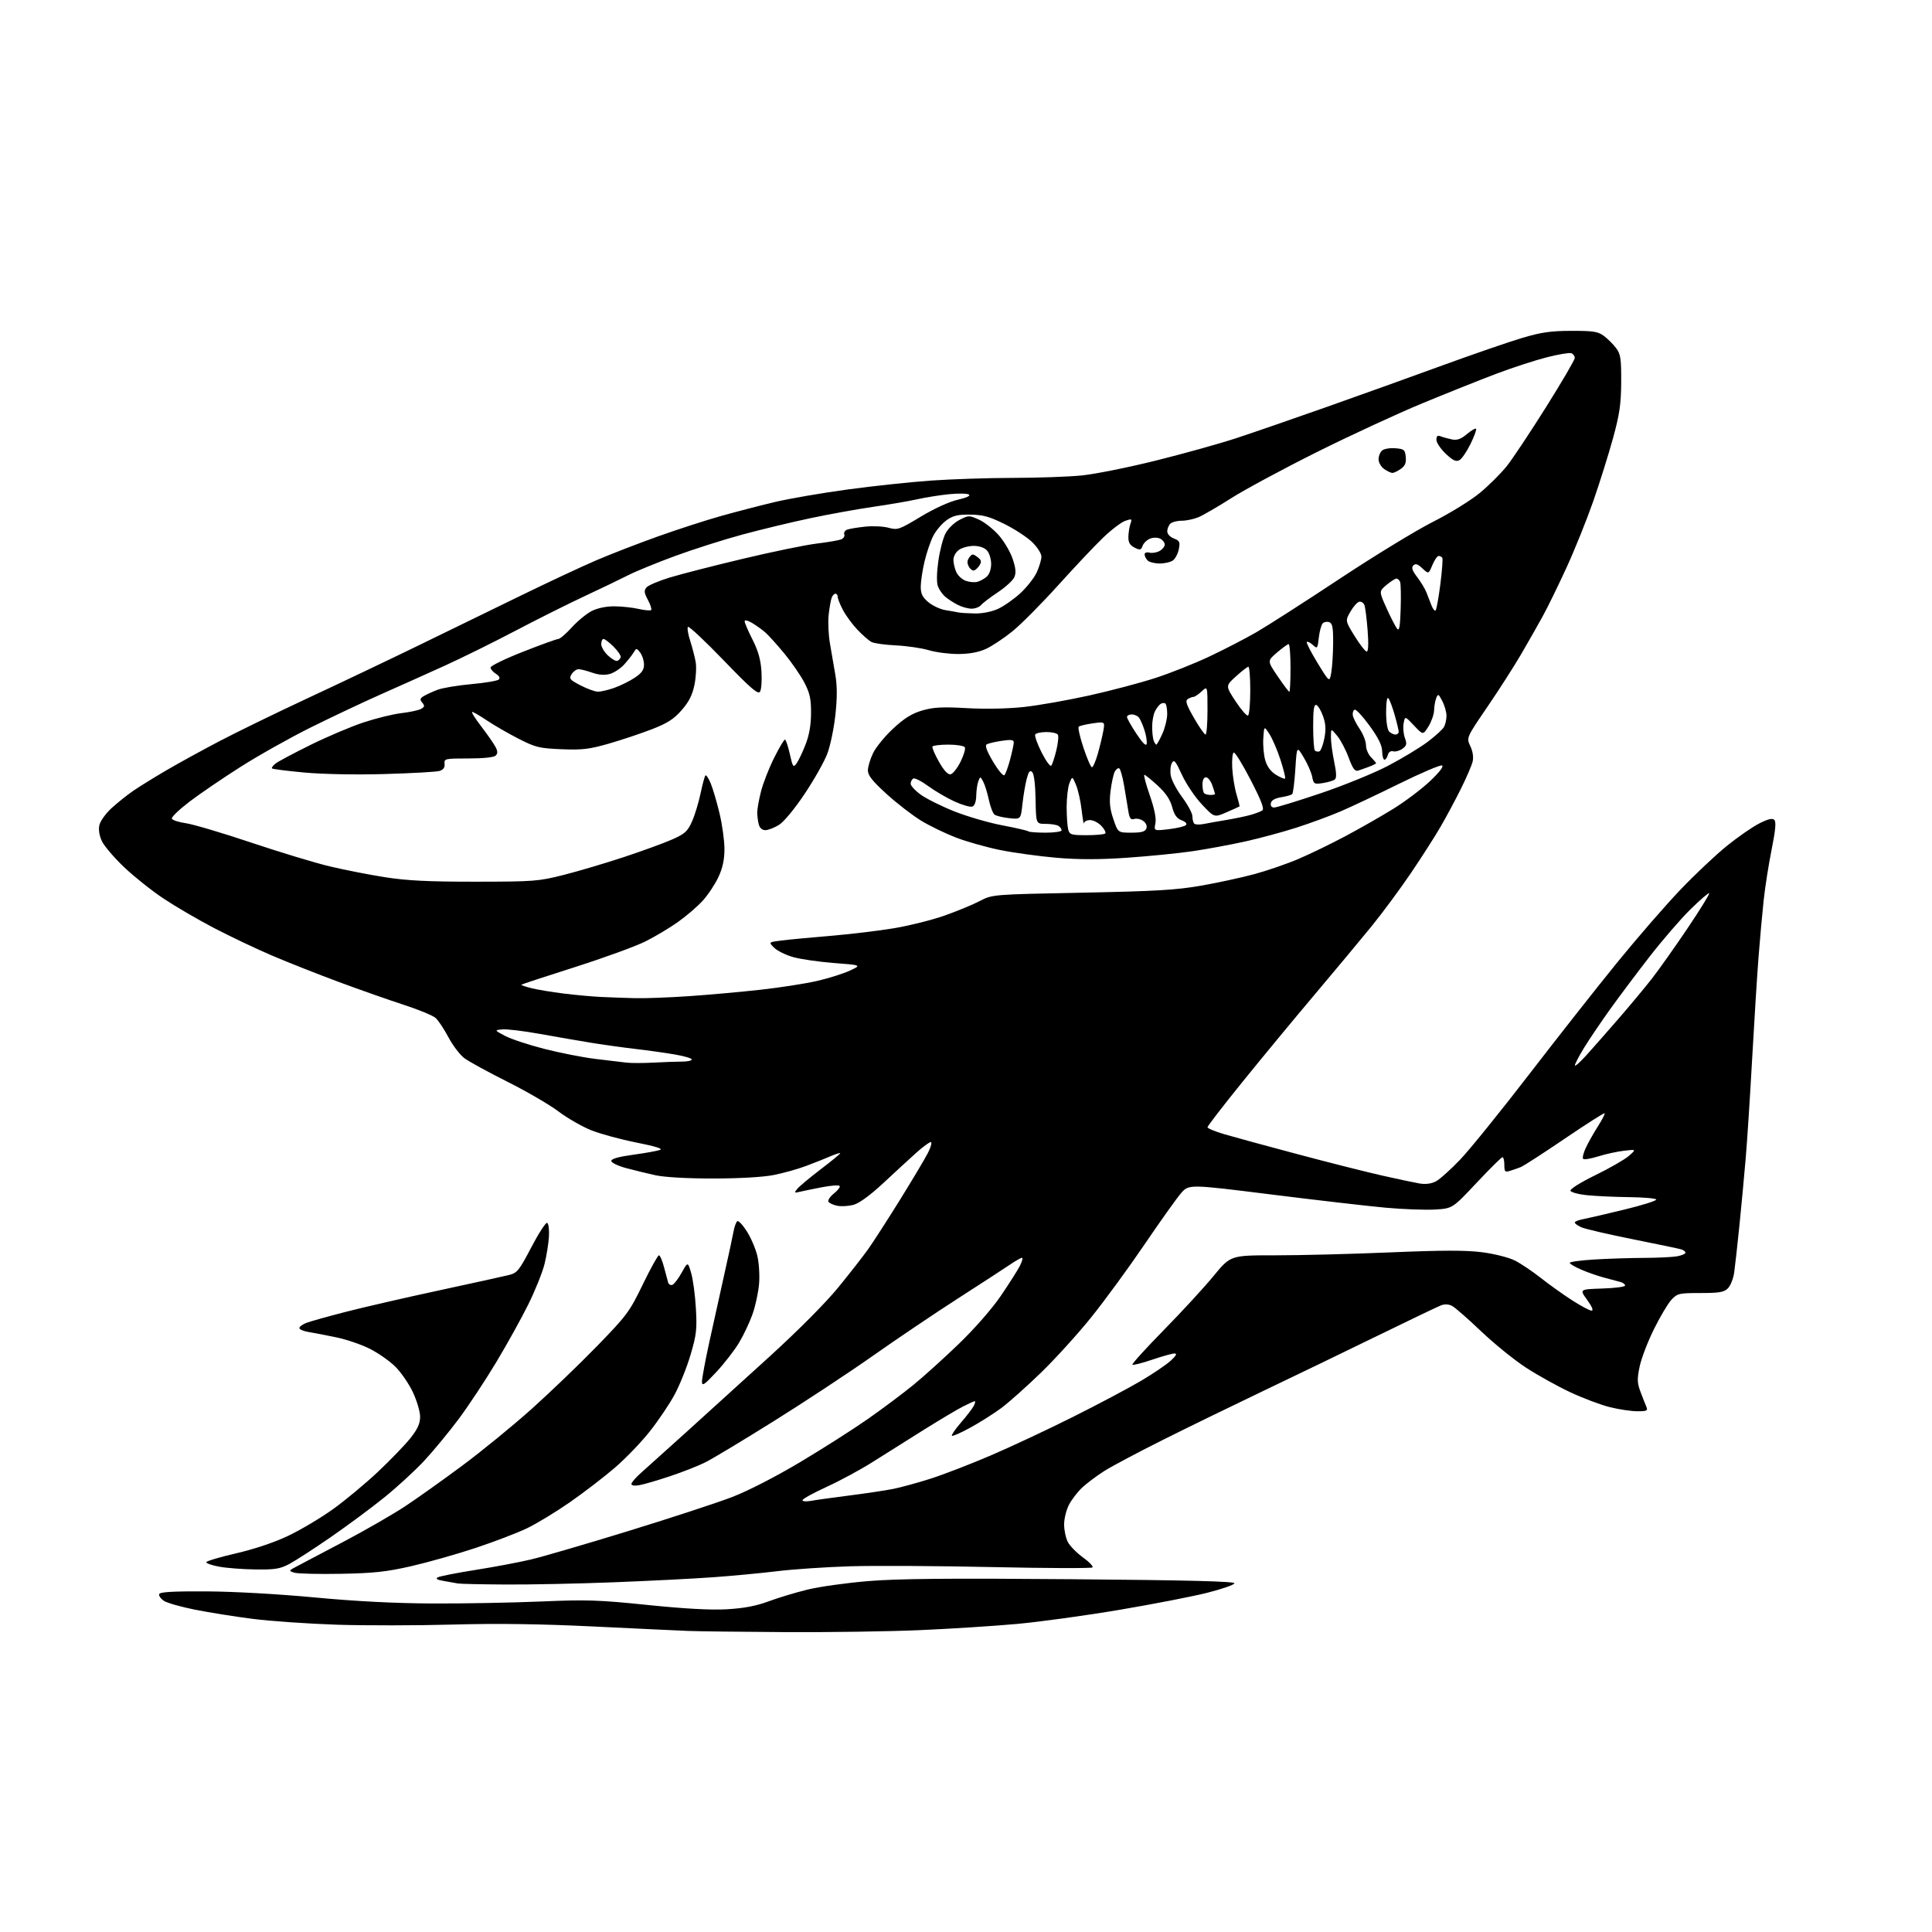 <?xml version="1.0" encoding="UTF-8" standalone="no"?>
<svg 
  version="1.1" 
  xmlns="http://www.w3.org/2000/svg" 
  xmlns:xlink="http://www.w3.org/1999/xlink" 
  xmlns:svg="http://www.w3.org/2000/svg"
  xmlns:rdf="http://www.w3.org/1999/02/22-rdf-syntax-ns#"
  xmlns:cc="http://creativecommons.org/ns#"
  xmlns:dc="http://purl.org/dc/elements/1.1/"
  viewBox="0 0 768 768"
  width="768"
  height="768"
>
<style>svg {background-color: white; }</style>"
<path stroke="none" fill="black" fill-rule="evenodd" d="M312.00,648.79C294.68,648.69 277.35,648.48 273.50,648.32C269.65,648.17 252.78,647.37 236.00,646.56C214.79,645.53 197.73,645.30 180.00,645.79C165.97,646.18 145.28,646.21 134.00,645.85C122.72,645.48 107.65,644.44 100.50,643.53C93.35,642.62 83.00,640.97 77.50,639.87C72.00,638.78 66.46,637.20 65.19,636.38C63.92,635.55 63.06,634.34 63.28,633.69C63.57,632.82 68.71,632.53 82.09,632.60C92.80,632.65 110.75,633.66 125.00,635.00C141.43,636.55 156.91,637.34 172.00,637.41C184.38,637.46 203.72,637.10 215.00,636.62C233.18,635.84 237.98,636.00 257.44,638.00C272.16,639.51 282.52,640.07 288.94,639.71C295.71,639.32 300.54,638.41 305.50,636.57C309.35,635.14 316.32,633.03 321.00,631.89C325.68,630.74 336.54,629.22 345.15,628.51C356.83,627.54 377.27,627.35 425.93,627.76C472.56,628.15 490.97,628.62 490.72,629.40C490.52,630.01 485.64,631.70 479.87,633.16C474.09,634.62 458.46,637.66 445.14,639.91C431.82,642.17 413.43,644.70 404.27,645.54C395.11,646.37 377.69,647.49 365.56,648.01C353.43,648.54 329.32,648.89 312.00,648.79zM201.00,629.87C191.38,629.81 182.82,629.63 182.00,629.45C181.18,629.28 178.71,628.84 176.53,628.48C173.75,628.02 173.00,627.58 174.03,627.02C174.84,626.57 181.57,625.25 189.00,624.07C196.43,622.90 206.32,621.04 211.00,619.93C215.68,618.83 233.22,613.70 250.00,608.54C266.77,603.38 285.30,597.31 291.17,595.04C297.48,592.60 308.52,586.92 318.17,581.16C327.15,575.80 339.23,568.10 345.00,564.06C350.77,560.02 358.87,553.96 362.99,550.60C367.11,547.25 375.30,539.85 381.18,534.18C387.43,528.15 394.35,520.24 397.80,515.18C401.06,510.40 404.47,505.04 405.39,503.25C406.30,501.46 406.69,500.00 406.26,500.00C405.82,500.00 403.67,501.22 401.48,502.71C399.29,504.20 390.03,510.22 380.90,516.09C371.77,521.96 356.53,532.23 347.02,538.93C337.52,545.62 319.79,557.31 307.62,564.91C295.46,572.51 283.25,579.86 280.50,581.24C277.75,582.63 271.45,585.11 266.50,586.77C261.55,588.42 256.04,590.04 254.25,590.36C252.28,590.72 251.00,590.54 251.00,589.90C251.00,589.33 252.69,587.36 254.75,585.54C256.81,583.71 264.91,576.44 272.74,569.36C280.57,562.29 295.54,548.70 305.99,539.18C317.39,528.79 328.33,517.78 333.30,511.68C337.87,506.08 343.20,499.25 345.15,496.50C347.10,493.75 352.76,484.98 357.72,477.00C362.68,469.02 367.70,460.59 368.89,458.25C370.07,455.91 370.57,454.00 370.00,454.00C369.42,454.00 366.83,455.91 364.23,458.24C361.63,460.58 355.78,465.96 351.23,470.20C346.01,475.07 341.62,478.29 339.36,478.91C337.38,479.46 334.46,479.64 332.86,479.32C331.27,479.00 329.67,478.28 329.32,477.71C328.97,477.14 329.97,475.64 331.55,474.38C333.13,473.12 334.12,471.78 333.74,471.41C333.37,471.03 330.23,471.27 326.78,471.94C323.33,472.60 319.38,473.41 318.00,473.74C315.69,474.29 315.61,474.19 316.98,472.53C317.80,471.55 321.96,468.08 326.23,464.82C330.50,461.57 334.00,458.70 334.00,458.44C334.00,458.18 332.31,458.70 330.25,459.58C328.19,460.47 323.80,462.22 320.50,463.46C317.20,464.71 311.35,466.35 307.50,467.10C303.27,467.93 293.77,468.47 283.50,468.47C273.16,468.48 264.15,467.97 260.50,467.17C257.20,466.45 251.91,465.15 248.75,464.30C245.59,463.44 243.00,462.17 243.00,461.47C243.00,460.64 245.99,459.80 251.75,459.02C256.56,458.36 261.35,457.50 262.38,457.11C263.63,456.64 260.44,455.65 253.00,454.18C246.79,452.95 238.75,450.77 235.11,449.33C231.47,447.89 225.57,444.51 222.00,441.82C218.43,439.12 209.24,433.78 201.59,429.95C193.93,426.12 186.26,421.91 184.53,420.59C182.79,419.27 179.96,415.53 178.24,412.29C176.51,409.05 174.23,405.61 173.17,404.66C172.11,403.70 166.45,401.36 160.59,399.46C154.73,397.56 143.12,393.48 134.79,390.39C126.46,387.30 114.44,382.55 108.08,379.83C101.71,377.11 91.33,372.17 85.00,368.86C78.67,365.55 69.69,360.31 65.04,357.21C60.38,354.12 53.34,348.52 49.38,344.76C45.43,341.00 41.45,336.35 40.53,334.42C39.48,332.21 39.10,329.84 39.50,328.02C39.84,326.43 42.01,323.40 44.31,321.28C46.62,319.16 50.52,316.04 53.00,314.34C55.48,312.64 61.33,309.02 66.00,306.29C70.67,303.55 80.12,298.36 87.00,294.75C93.88,291.14 109.62,283.46 122.00,277.69C134.38,271.92 153.72,262.72 165.00,257.24C176.28,251.76 194.81,242.72 206.19,237.17C217.57,231.61 231.52,225.08 237.19,222.66C242.86,220.24 253.80,216.00 261.50,213.25C269.20,210.50 280.45,206.85 286.50,205.15C292.55,203.45 302.23,200.93 308.00,199.57C313.77,198.20 326.82,195.95 337.00,194.57C347.18,193.19 362.11,191.59 370.19,191.03C378.27,190.46 392.89,189.99 402.69,189.97C412.48,189.96 424.77,189.52 430.00,189.00C435.23,188.48 448.50,185.82 459.50,183.08C470.50,180.35 484.90,176.33 491.50,174.16C498.10,171.99 514.30,166.39 527.50,161.73C540.70,157.06 561.45,149.62 573.60,145.18C585.76,140.75 599.93,135.86 605.10,134.33C612.67,132.08 616.48,131.53 624.67,131.52C633.40,131.50 635.24,131.79 637.61,133.56C639.13,134.70 641.30,136.87 642.44,138.39C644.23,140.79 644.49,142.56 644.45,151.83C644.40,160.60 643.83,164.57 641.23,174.09C639.48,180.47 635.96,191.71 633.40,199.08C630.83,206.45 626.06,218.33 622.78,225.49C619.50,232.64 615.21,241.43 613.24,245.00C611.27,248.57 607.44,255.32 604.71,260.00C601.99,264.68 595.97,274.07 591.33,280.88C582.89,293.25 582.89,293.25 584.47,296.59C585.46,298.66 585.81,300.98 585.40,302.71C585.04,304.25 582.95,309.10 580.76,313.50C578.58,317.90 574.96,324.65 572.73,328.50C570.51,332.35 565.18,340.68 560.90,347.00C556.62,353.32 549.60,362.82 545.31,368.10C541.01,373.38 530.75,385.70 522.50,395.47C514.25,405.24 501.31,420.90 493.75,430.26C486.19,439.61 480.00,447.64 480.00,448.09C480.00,448.55 483.04,449.80 486.75,450.89C490.46,451.98 503.64,455.57 516.04,458.87C528.43,462.17 543.51,465.98 549.54,467.33C555.57,468.69 562.17,470.09 564.22,470.44C566.66,470.86 568.92,470.58 570.77,469.62C572.32,468.82 576.73,464.86 580.56,460.83C584.38,456.80 596.69,441.57 607.91,427.00C619.13,412.43 634.87,392.43 642.90,382.56C650.93,372.70 662.23,359.69 668.00,353.66C673.77,347.62 682.08,339.79 686.46,336.25C690.84,332.71 696.63,328.70 699.33,327.33C702.85,325.55 704.55,325.15 705.32,325.92C706.10,326.70 705.79,330.06 704.24,337.75C703.05,343.66 701.63,352.77 701.07,358.00C700.51,363.23 699.60,373.35 699.04,380.50C698.49,387.65 697.34,405.88 696.50,421.00C695.66,436.12 694.51,453.90 693.94,460.50C693.38,467.10 692.26,479.02 691.46,487.00C690.65,494.98 689.71,503.47 689.36,505.88C689.02,508.29 687.89,511.11 686.87,512.13C685.32,513.68 683.45,514.00 675.95,514.00C667.40,514.00 666.77,514.15 664.39,516.71C663.01,518.21 659.87,523.49 657.42,528.46C654.96,533.43 652.42,540.12 651.76,543.31C650.75,548.23 650.80,549.77 652.14,553.31C653.01,555.62 654.06,558.29 654.47,559.25C655.11,560.76 654.63,561.00 650.92,561.00C648.56,561.00 643.67,560.28 640.06,559.40C636.45,558.51 629.34,555.84 624.25,553.46C619.17,551.08 611.21,546.66 606.58,543.64C601.94,540.62 593.94,534.13 588.78,529.22C583.63,524.31 578.45,519.78 577.27,519.15C575.89,518.40 574.31,518.32 572.82,518.90C571.54,519.39 559.92,524.96 547.00,531.27C534.08,537.58 513.83,547.36 502.00,553.00C490.18,558.65 472.40,567.31 462.50,572.26C452.60,577.21 442.02,582.82 439.00,584.73C435.98,586.65 432.00,589.63 430.16,591.35C428.33,593.08 425.96,596.17 424.91,598.21C423.86,600.25 423.00,603.76 423.00,606.01C423.00,608.26 423.67,611.40 424.49,612.98C425.31,614.56 428.02,617.32 430.51,619.11C433.00,620.90 434.69,622.69 434.27,623.08C433.85,623.47 415.95,623.41 394.50,622.94C373.05,622.47 347.62,622.33 338.00,622.62C328.38,622.92 315.32,623.79 309.00,624.57C302.68,625.34 291.20,626.43 283.50,626.98C275.80,627.54 258.02,628.44 244.00,628.98C229.97,629.53 210.62,629.93 201.00,629.87zM135.50,625.61C126.70,625.78 118.39,625.58 117.03,625.17C114.62,624.44 114.66,624.38 118.53,622.36C120.71,621.23 129.25,616.73 137.50,612.36C145.75,607.99 156.32,601.89 161.00,598.80C165.68,595.72 175.86,588.47 183.64,582.70C191.42,576.93 203.79,566.82 211.14,560.25C218.49,553.67 230.22,542.41 237.21,535.22C249.23,522.86 250.23,521.50 255.53,510.57C258.61,504.21 261.50,499.00 261.94,499.00C262.38,499.00 263.29,501.14 263.97,503.75C264.64,506.36 265.38,509.10 265.60,509.83C265.82,510.57 266.56,510.98 267.25,510.76C267.94,510.54 269.61,508.36 270.96,505.93C273.42,501.52 273.42,501.52 274.74,506.01C275.47,508.48 276.32,514.77 276.62,520.00C277.11,528.35 276.86,530.59 274.52,538.50C273.06,543.45 270.21,550.58 268.18,554.34C266.16,558.10 261.72,564.69 258.31,569.00C254.91,573.31 248.61,579.85 244.31,583.53C240.02,587.21 232.00,593.36 226.50,597.19C221.00,601.01 213.35,605.66 209.50,607.51C205.65,609.36 196.43,612.88 189.00,615.35C181.57,617.81 170.10,621.06 163.50,622.57C153.66,624.82 148.62,625.37 135.50,625.61zM101.60,623.88C96.60,623.82 90.14,623.33 87.25,622.80C84.36,622.28 82.00,621.48 82.00,621.02C82.00,620.57 87.29,618.98 93.75,617.50C101.01,615.83 108.94,613.18 114.50,610.54C119.45,608.20 127.47,603.43 132.32,599.95C137.17,596.48 145.23,589.78 150.24,585.07C155.24,580.35 161.06,574.32 163.17,571.66C166.03,568.04 167.00,565.89 167.00,563.16C167.00,561.15 165.68,556.72 164.08,553.32C162.47,549.93 159.28,545.33 156.99,543.11C154.71,540.89 150.15,537.73 146.88,536.10C143.60,534.46 137.67,532.44 133.71,531.62C129.74,530.79 124.81,529.84 122.75,529.51C120.69,529.18 119.00,528.47 119.00,527.93C119.00,527.39 120.24,526.47 121.75,525.88C123.26,525.29 130.35,523.31 137.50,521.47C144.65,519.63 161.30,515.80 174.50,512.96C187.70,510.11 200.16,507.37 202.20,506.87C205.61,506.02 206.30,505.17 211.20,495.83C214.11,490.26 216.95,485.88 217.50,486.10C218.05,486.32 218.37,488.75 218.22,491.50C218.06,494.25 217.27,499.20 216.45,502.50C215.63,505.80 212.74,513.00 210.02,518.50C207.30,524.00 201.55,534.37 197.24,541.54C192.93,548.71 186.24,558.84 182.36,564.04C178.48,569.24 172.31,576.72 168.64,580.67C164.97,584.61 157.81,591.19 152.73,595.28C147.66,599.38 138.10,606.46 131.50,611.02C124.90,615.57 117.52,620.36 115.10,621.65C111.34,623.66 109.38,623.98 101.60,623.88zM322.25,596.63C324.04,596.30 330.90,595.34 337.50,594.50C344.10,593.66 351.98,592.48 355.00,591.88C358.02,591.28 364.70,589.46 369.84,587.82C374.97,586.19 385.77,582.02 393.84,578.56C401.90,575.11 416.65,568.19 426.61,563.20C436.57,558.21 448.64,551.81 453.44,548.98C458.24,546.15 463.59,542.53 465.33,540.94C467.50,538.97 468.00,538.05 466.93,538.03C466.06,538.01 462.05,539.12 458.01,540.50C453.97,541.87 450.43,542.76 450.15,542.48C449.86,542.20 455.48,536.01 462.62,528.73C469.76,521.45 478.66,511.79 482.39,507.25C489.17,499.00 489.17,499.00 506.84,499.01C516.55,499.02 537.10,498.50 552.50,497.85C573.40,496.97 582.71,496.95 589.21,497.79C594.11,498.43 599.79,499.87 602.21,501.09C604.57,502.29 609.20,505.40 612.50,508.01C615.80,510.61 621.38,514.60 624.91,516.87C628.43,519.14 631.92,521.00 632.66,521.00C633.52,521.00 632.90,519.47 630.93,516.75C627.85,512.50 627.85,512.50 636.92,512.21C641.92,512.05 646.00,511.52 646.00,511.03C646.00,510.54 645.21,509.91 644.25,509.63C643.29,509.35 640.48,508.60 638.00,507.97C635.52,507.33 631.36,505.90 628.75,504.78C626.14,503.67 624.00,502.42 624.00,502.01C624.00,501.59 628.39,500.99 633.75,500.67C639.11,500.34 648.00,500.06 653.50,500.03C659.00,500.01 664.96,499.72 666.75,499.39C668.54,499.05 670.00,498.41 670.00,497.96C670.00,497.50 669.21,496.90 668.25,496.62C667.29,496.34 658.55,494.52 648.83,492.57C639.11,490.62 629.99,488.50 628.58,487.85C627.16,487.21 626.00,486.36 626.00,485.96C626.00,485.57 627.46,484.98 629.25,484.65C631.04,484.31 638.44,482.60 645.69,480.83C652.95,479.07 658.66,477.26 658.38,476.81C658.11,476.37 653.30,475.95 647.69,475.88C642.09,475.82 634.61,475.48 631.08,475.13C627.55,474.78 624.48,473.97 624.27,473.33C624.06,472.67 628.38,469.97 634.19,467.14C639.86,464.38 645.85,460.93 647.50,459.49C650.50,456.86 650.50,456.86 645.57,457.44C642.86,457.75 638.25,458.76 635.33,459.68C632.41,460.60 629.71,461.05 629.33,460.67C628.95,460.29 629.43,458.29 630.40,456.24C631.37,454.18 633.53,450.35 635.21,447.71C636.89,445.08 638.08,442.75 637.86,442.53C637.65,442.32 630.50,446.87 621.99,452.65C613.47,458.44 605.60,463.52 604.50,463.95C603.40,464.38 601.49,465.05 600.25,465.43C598.25,466.06 598.00,465.79 598.00,463.07C598.00,461.38 597.67,460.00 597.26,460.00C596.86,460.00 592.22,464.59 586.95,470.21C577.37,480.41 577.37,480.41 570.35,480.81C566.49,481.03 557.75,480.70 550.92,480.09C544.09,479.47 523.67,477.12 505.54,474.85C472.57,470.73 472.57,470.73 469.45,474.35C467.73,476.34 461.21,485.49 454.97,494.68C448.72,503.88 439.26,516.82 433.94,523.45C428.62,530.08 419.60,540.04 413.88,545.58C408.17,551.13 401.02,557.50 398.00,559.74C394.98,561.98 389.44,565.48 385.70,567.52C381.96,569.57 378.68,571.01 378.40,570.74C378.13,570.46 379.72,568.13 381.94,565.56C384.17,563.00 386.46,560.02 387.03,558.95C387.60,557.88 387.81,557.00 387.50,557.00C387.18,557.00 385.08,557.94 382.83,559.09C380.58,560.23 373.52,564.44 367.12,568.44C360.73,572.44 351.64,578.15 346.93,581.14C342.22,584.13 334.01,588.58 328.68,591.02C323.36,593.46 319.00,595.86 319.00,596.34C319.00,596.83 320.46,596.95 322.25,596.63zM284.79,545.36C280.04,550.47 279.08,551.13 279.04,549.29C279.02,548.07 280.35,540.87 282.01,533.29C283.66,525.71 286.33,513.65 287.94,506.50C289.55,499.35 291.17,491.81 291.55,489.74C291.92,487.67 292.62,485.73 293.10,485.44C293.58,485.14 295.29,486.97 296.90,489.51C298.51,492.05 300.38,496.40 301.04,499.18C301.71,501.96 302.03,506.99 301.74,510.37C301.46,513.74 300.29,519.17 299.13,522.43C297.97,525.69 295.56,530.81 293.76,533.79C291.97,536.78 287.93,541.98 284.79,545.36zM630.59,419.50C633.07,416.75 638.82,410.23 643.35,405.00C647.89,399.77 653.88,392.57 656.67,389.00C659.45,385.43 665.82,376.44 670.81,369.03C675.81,361.62 679.68,355.34 679.42,355.08C679.16,354.82 675.78,357.74 671.91,361.55C668.04,365.37 660.74,373.83 655.69,380.34C650.63,386.85 643.55,396.30 639.94,401.34C636.34,406.38 631.72,413.21 629.69,416.52C627.66,419.83 626.02,422.98 626.04,423.52C626.06,424.06 628.11,422.25 630.59,419.50zM259.90,422.40C263.97,422.18 269.03,422.00 271.15,422.00C273.27,422.00 275.00,421.62 275.00,421.16C275.00,420.70 271.96,419.80 268.25,419.17C264.54,418.53 257.45,417.54 252.50,416.96C247.55,416.38 239.68,415.28 235.00,414.52C230.32,413.76 221.19,412.18 214.70,411.01C208.21,409.84 201.46,409.02 199.70,409.20C196.50,409.51 196.50,409.51 200.74,411.77C203.07,413.01 210.04,415.33 216.24,416.91C222.43,418.50 231.55,420.30 236.50,420.91C241.45,421.52 247.07,422.20 249.00,422.41C250.93,422.63 255.83,422.62 259.90,422.40zM252.50,396.79C256.35,396.89 265.96,396.53 273.87,395.99C281.77,395.45 294.59,394.30 302.37,393.43C310.14,392.57 320.27,390.99 324.89,389.92C329.50,388.85 335.35,387.00 337.89,385.81C342.50,383.65 342.50,383.65 331.50,382.81C325.45,382.34 318.12,381.28 315.21,380.44C312.30,379.61 308.93,377.93 307.72,376.72C305.52,374.52 305.52,374.52 310.51,373.88C313.26,373.53 322.02,372.69 330.00,372.03C337.98,371.36 349.45,369.98 355.50,368.97C361.55,367.95 370.55,365.69 375.50,363.95C380.45,362.20 386.75,359.60 389.50,358.16C394.50,355.56 394.50,355.56 430.00,354.86C459.33,354.28 467.59,353.79 477.50,352.06C484.10,350.90 493.64,348.83 498.71,347.46C503.77,346.08 511.65,343.37 516.21,341.42C520.77,339.48 529.23,335.37 535.00,332.29C540.77,329.22 549.33,324.33 554.00,321.43C558.67,318.53 565.20,313.60 568.50,310.47C572.27,306.89 574.02,304.59 573.20,304.29C572.49,304.02 564.84,307.28 556.20,311.54C547.57,315.80 537.05,320.76 532.83,322.57C528.62,324.37 520.74,327.27 515.33,329.01C509.93,330.74 500.71,333.23 494.85,334.53C489.00,335.82 479.55,337.57 473.85,338.40C468.16,339.23 456.49,340.38 447.91,340.97C436.91,341.72 428.67,341.72 419.91,340.97C413.09,340.38 403.03,339.00 397.58,337.90C392.12,336.79 384.21,334.56 380.00,332.94C375.78,331.31 369.56,328.30 366.18,326.24C362.79,324.18 356.64,319.43 352.51,315.69C346.81,310.51 345.00,308.24 345.00,306.25C345.00,304.81 345.93,301.71 347.07,299.36C348.20,297.01 351.82,292.60 355.11,289.56C359.54,285.46 362.51,283.62 366.62,282.42C371.08,281.13 374.57,280.94 384.34,281.50C391.67,281.91 400.67,281.73 407.00,281.04C412.77,280.42 424.48,278.35 433.00,276.46C441.52,274.57 453.36,271.44 459.31,269.50C465.25,267.57 474.89,263.74 480.73,260.98C486.57,258.23 494.98,253.88 499.42,251.32C503.86,248.75 518.75,239.21 532.50,230.10C546.25,221.00 562.98,210.79 569.68,207.41C576.41,204.01 584.76,198.86 588.34,195.88C591.90,192.92 596.69,188.14 598.99,185.26C601.28,182.38 608.29,171.84 614.58,161.83C620.86,151.83 626.00,143.04 626.00,142.29C626.00,141.55 625.39,140.70 624.63,140.41C623.88,140.12 619.50,140.85 614.88,142.03C610.27,143.21 601.33,146.12 595.00,148.50C588.67,150.89 575.40,156.19 565.50,160.28C555.60,164.37 536.64,173.14 523.36,179.77C510.08,186.39 494.83,194.61 489.48,198.01C484.12,201.42 478.24,204.84 476.40,205.60C474.57,206.37 471.56,207.00 469.73,207.00C467.90,207.00 465.86,207.54 465.20,208.20C464.54,208.86 464.00,210.22 464.00,211.22C464.00,212.27 465.11,213.47 466.62,214.05C468.92,214.92 469.16,215.44 468.61,218.27C468.26,220.05 467.22,222.06 466.30,222.75C465.37,223.44 462.99,224.00 461.01,224.00C459.02,224.00 456.86,223.46 456.20,222.80C455.54,222.14 455.00,221.06 455.00,220.39C455.00,219.70 455.81,219.40 456.90,219.68C457.94,219.96 459.74,219.67 460.90,219.05C462.05,218.44 463.00,217.29 463.00,216.50C463.00,215.71 462.21,214.66 461.25,214.15C460.24,213.63 458.53,213.60 457.23,214.09C455.98,214.57 454.62,215.85 454.22,216.94C453.57,218.70 453.19,218.78 450.99,217.67C449.16,216.75 448.51,215.63 448.55,213.46C448.57,211.83 448.94,209.50 449.35,208.28C450.07,206.20 449.93,206.13 447.26,207.06C445.69,207.61 441.73,210.63 438.45,213.78C435.18,216.92 427.13,225.45 420.58,232.72C414.02,239.98 405.87,248.19 402.47,250.95C399.06,253.71 394.30,256.87 391.89,257.97C388.96,259.29 385.31,259.96 380.93,259.98C377.32,259.99 372.03,259.31 369.18,258.46C366.33,257.61 360.45,256.76 356.10,256.55C351.76,256.35 347.38,255.73 346.36,255.17C345.33,254.61 342.86,252.44 340.85,250.33C338.84,248.22 336.25,244.71 335.10,242.51C333.94,240.32 333.00,237.96 333.00,237.26C333.00,236.57 332.60,236.00 332.11,236.00C331.62,236.00 330.94,236.71 330.61,237.59C330.27,238.46 329.73,241.49 329.41,244.34C329.09,247.18 329.32,252.31 329.91,255.75C330.51,259.19 331.48,264.81 332.06,268.25C332.81,272.65 332.82,277.37 332.08,284.18C331.50,289.51 330.07,296.42 328.89,299.55C327.72,302.68 323.67,309.88 319.88,315.54C315.81,321.63 311.62,326.69 309.63,327.92C307.78,329.06 305.36,330.00 304.25,330.00C303.00,330.00 302.00,329.14 301.63,327.75C301.30,326.51 301.02,324.36 301.01,322.96C301.01,321.56 301.70,317.74 302.55,314.46C303.40,311.18 305.73,305.24 307.73,301.25C309.72,297.26 311.65,294.00 312.02,294.00C312.38,294.00 313.26,296.57 313.96,299.70C315.12,304.91 315.35,305.24 316.62,303.51C317.38,302.47 318.98,299.12 320.18,296.06C321.67,292.27 322.38,288.27 322.40,283.50C322.43,277.80 321.93,275.54 319.74,271.33C318.26,268.49 314.70,263.31 311.83,259.83C308.95,256.35 305.56,252.58 304.29,251.46C303.02,250.34 300.64,248.63 298.99,247.65C297.26,246.63 296.00,246.34 296.00,246.97C296.00,247.57 297.42,250.86 299.15,254.28C301.44,258.81 302.40,262.27 302.70,267.00C302.92,270.57 302.65,274.16 302.11,274.97C301.31,276.15 298.43,273.67 287.64,262.47C280.23,254.79 273.86,248.81 273.48,249.19C273.10,249.56 273.50,252.04 274.35,254.69C275.20,257.33 276.19,261.14 276.54,263.15C276.90,265.15 276.67,269.28 276.04,272.32C275.20,276.36 273.82,279.06 270.91,282.36C267.79,285.91 265.23,287.54 258.96,289.95C254.58,291.64 246.91,294.20 241.93,295.63C234.24,297.83 231.40,298.17 223.18,297.83C214.34,297.46 212.85,297.09 206.09,293.63C202.02,291.55 196.40,288.30 193.60,286.42C190.81,284.54 188.16,283.00 187.70,283.00C187.25,283.00 188.87,285.59 191.29,288.75C193.71,291.91 196.25,295.56 196.94,296.86C197.88,298.63 197.90,299.50 197.04,300.36C196.33,301.06 192.13,301.50 186.19,301.50C176.89,301.50 176.51,301.59 176.72,303.64C176.87,305.09 176.22,306.00 174.72,306.46C173.50,306.83 163.72,307.39 153.00,307.69C141.49,308.02 128.40,307.77 121.06,307.10C114.22,306.47 108.40,305.73 108.13,305.47C107.86,305.20 108.51,304.31 109.57,303.49C110.63,302.67 116.90,299.34 123.50,296.08C130.10,292.83 139.55,288.82 144.50,287.18C149.45,285.54 156.20,283.88 159.50,283.49C162.80,283.11 166.32,282.36 167.31,281.83C168.81,281.03 168.91,280.59 167.86,279.33C166.81,278.07 166.93,277.61 168.55,276.65C169.62,276.02 172.07,274.90 174.00,274.18C175.93,273.45 181.97,272.45 187.42,271.95C192.88,271.46 197.77,270.63 198.29,270.11C198.88,269.52 198.45,268.67 197.12,267.84C195.95,267.11 195.00,265.99 195.00,265.34C195.00,264.69 200.80,261.87 207.90,259.08C214.99,256.29 221.31,254.00 221.95,254.00C222.59,254.00 225.00,251.93 227.31,249.39C229.61,246.86 233.17,243.93 235.21,242.89C237.50,241.73 240.95,241.01 244.21,241.02C247.12,241.04 251.47,241.50 253.88,242.06C256.29,242.61 258.52,242.81 258.84,242.50C259.15,242.18 258.58,240.38 257.56,238.49C256.05,235.67 255.94,234.78 256.98,233.52C257.68,232.68 261.91,230.88 266.38,229.53C270.85,228.18 283.95,224.82 295.50,222.08C307.05,219.33 320.11,216.64 324.52,216.10C328.93,215.56 333.34,214.81 334.33,214.43C335.31,214.05 335.89,213.16 335.62,212.45C335.35,211.75 335.85,210.89 336.73,210.55C337.61,210.21 340.85,209.67 343.92,209.35C346.99,209.03 351.18,209.23 353.24,209.80C356.78,210.78 357.45,210.55 366.01,205.39C371.35,202.17 377.36,199.42 380.72,198.66C384.29,197.84 385.93,197.07 385.12,196.57C384.42,196.14 380.84,196.09 377.17,196.46C373.50,196.84 367.80,197.75 364.50,198.49C361.20,199.23 353.32,200.58 347.00,201.49C340.68,202.41 329.43,204.44 322.00,206.02C314.57,207.59 302.43,210.52 295.00,212.53C287.57,214.54 275.59,218.36 268.37,221.01C261.16,223.67 252.83,227.07 249.87,228.58C246.92,230.09 239.10,233.84 232.50,236.93C225.90,240.01 213.47,246.23 204.89,250.74C196.30,255.26 183.70,261.48 176.89,264.58C170.07,267.67 158.64,272.81 151.47,275.98C144.30,279.16 131.70,285.11 123.47,289.20C115.24,293.29 102.65,300.37 95.50,304.92C88.35,309.47 79.22,315.70 75.22,318.76C71.22,321.82 68.10,324.81 68.30,325.41C68.50,326.01 71.03,326.84 73.93,327.25C76.82,327.67 88.48,331.13 99.84,334.94C111.20,338.75 125.22,343.00 131.00,344.38C136.78,345.76 146.68,347.71 153.00,348.70C161.80,350.08 170.26,350.50 189.00,350.49C212.20,350.47 214.06,350.33 224.01,347.81C229.79,346.35 240.59,343.15 248.01,340.70C255.43,338.24 264.11,335.08 267.29,333.66C272.29,331.43 273.36,330.45 275.10,326.51C276.21,324.01 277.73,318.99 278.49,315.38C279.25,311.76 280.12,308.55 280.42,308.25C280.72,307.94 281.66,309.34 282.50,311.36C283.35,313.37 284.92,318.73 286.01,323.26C287.10,327.79 287.98,334.20 287.98,337.50C287.98,341.73 287.27,345.02 285.59,348.64C284.27,351.47 281.49,355.67 279.40,357.98C277.31,360.29 272.88,364.11 269.55,366.47C266.22,368.84 260.35,372.34 256.50,374.26C252.65,376.19 240.06,380.76 228.53,384.44C216.99,388.11 207.41,391.26 207.24,391.43C207.06,391.60 208.85,392.22 211.21,392.81C213.57,393.40 219.32,394.36 224.00,394.94C228.68,395.53 235.43,396.14 239.00,396.31C242.57,396.48 248.65,396.69 252.50,396.79zM431.95,332.00C435.64,332.00 438.97,331.70 439.34,331.32C439.71,330.95 439.04,329.60 437.83,328.32C436.63,327.05 434.60,326.00 433.33,326.00C432.05,326.00 430.94,326.56 430.87,327.25C430.80,327.94 430.39,325.57 429.97,322.00C429.56,318.43 428.54,313.93 427.73,312.00C426.25,308.50 426.25,308.50 425.12,311.32C424.51,312.86 424.01,317.14 424.01,320.82C424.02,324.49 424.30,328.51 424.63,329.75C425.18,331.80 425.83,332.00 431.95,332.00zM415.67,331.00C419.15,331.00 422.00,330.58 422.00,330.06C422.00,329.54 421.44,328.75 420.75,328.31C420.06,327.86 417.77,327.50 415.66,327.50C411.83,327.50 411.83,327.50 411.66,317.80C411.56,311.90 411.04,307.64 410.32,306.92C409.42,306.02 408.91,306.65 408.13,309.62C407.57,311.76 406.81,316.25 406.44,319.61C405.77,325.73 405.77,325.73 401.14,325.23C398.59,324.96 395.97,324.32 395.32,323.80C394.67,323.29 393.65,320.61 393.06,317.86C392.47,315.10 391.47,311.88 390.84,310.70C389.71,308.59 389.67,308.59 388.91,310.52C388.49,311.61 388.11,314.20 388.07,316.28C388.03,318.62 387.44,320.28 386.54,320.62C385.74,320.93 382.54,320.02 379.43,318.60C376.33,317.18 371.59,314.40 368.91,312.43C366.23,310.47 363.58,309.14 363.02,309.49C362.46,309.83 362.00,310.76 362.00,311.55C362.00,312.34 363.81,314.30 366.01,315.89C368.22,317.49 374.18,320.46 379.25,322.49C384.32,324.52 392.94,327.04 398.39,328.07C403.84,329.11 408.53,330.20 408.81,330.48C409.10,330.77 412.18,331.00 415.67,331.00zM449.74,331.00C453.76,331.00 455.22,330.60 455.69,329.36C456.08,328.35 455.60,327.18 454.46,326.35C453.44,325.60 451.82,325.24 450.86,325.55C449.46,325.99 448.99,325.33 448.51,322.30C448.18,320.21 447.43,315.68 446.84,312.24C446.25,308.79 445.39,305.74 444.93,305.46C444.48,305.18 443.67,305.74 443.15,306.72C442.63,307.70 441.87,311.13 441.47,314.35C440.91,318.87 441.16,321.43 442.58,325.60C444.41,331.00 444.41,331.00 449.74,331.00zM464.58,329.62C467.82,329.24 470.89,328.51 471.40,328.00C471.97,327.43 471.32,326.69 469.71,326.08C467.80,325.35 466.79,323.95 465.95,320.79C465.14,317.81 463.38,315.20 460.17,312.25C457.62,309.91 455.25,308.00 454.89,308.00C454.53,308.00 455.50,311.67 457.06,316.16C458.94,321.59 459.68,325.33 459.29,327.32C458.69,330.31 458.69,330.31 464.58,329.62zM478.49,327.55C480.15,327.21 484.17,326.50 487.44,325.96C490.70,325.42 494.98,324.53 496.94,323.99C498.90,323.45 501.06,322.64 501.75,322.19C502.67,321.60 501.49,318.46 497.18,310.10C493.98,303.89 490.95,298.96 490.43,299.15C489.92,299.34 489.65,302.14 489.84,305.38C490.02,308.61 490.79,313.31 491.55,315.83C492.31,318.35 492.83,320.48 492.71,320.57C492.60,320.67 490.30,321.70 487.60,322.88C482.70,325.02 482.70,325.02 477.77,319.76C475.05,316.87 471.48,311.58 469.84,308.00C467.29,302.43 466.71,301.76 465.83,303.33C465.27,304.34 465.08,306.63 465.42,308.42C465.76,310.21 467.82,314.08 470.02,317.02C472.21,319.96 474.00,323.33 474.00,324.51C474.00,325.70 474.33,327.00 474.74,327.41C475.15,327.82 476.84,327.88 478.49,327.55zM506.51,321.00C507.42,321.00 515.67,318.48 524.83,315.39C534.00,312.31 546.12,307.37 551.76,304.42C557.41,301.46 564.52,297.16 567.56,294.86C570.61,292.57 573.53,289.89 574.05,288.91C574.57,287.93 575.00,285.95 575.00,284.52C575.00,283.08 574.26,280.46 573.35,278.71C571.84,275.79 571.63,275.68 570.92,277.51C570.49,278.60 570.11,280.80 570.07,282.38C570.03,283.97 569.03,286.83 567.85,288.75C565.69,292.23 565.69,292.23 562.10,288.42C558.50,284.61 558.50,284.61 557.96,287.55C557.67,289.17 557.89,291.77 558.46,293.33C559.34,295.72 559.19,296.39 557.50,297.63C556.40,298.44 554.75,298.90 553.84,298.66C552.81,298.40 551.98,298.96 551.68,300.12C551.41,301.15 550.81,302.00 550.34,302.00C549.88,302.00 549.47,300.48 549.43,298.63C549.38,296.26 547.91,293.29 544.43,288.50C541.72,284.77 539.05,281.90 538.50,282.11C537.95,282.33 537.61,283.31 537.75,284.30C537.88,285.29 539.12,287.75 540.50,289.78C541.87,291.81 543.00,294.71 543.00,296.23C543.00,297.75 543.90,299.90 545.00,301.00C546.10,302.10 547.00,303.17 547.00,303.38C547.00,303.59 545.76,304.22 544.25,304.78C542.74,305.35 540.76,306.05 539.86,306.33C538.60,306.73 537.72,305.52 536.12,301.18C534.97,298.05 532.92,294.15 531.55,292.50C529.07,289.50 529.07,289.50 529.06,293.00C529.05,294.93 529.63,299.32 530.35,302.77C531.29,307.24 531.36,309.27 530.58,309.88C529.99,310.34 527.86,310.97 525.86,311.28C522.42,311.81 522.18,311.66 521.60,308.74C521.26,307.03 519.75,303.58 518.24,301.07C515.50,296.50 515.50,296.50 514.92,305.75C514.59,310.84 514.04,315.30 513.68,315.66C513.32,316.02 511.33,316.59 509.27,316.92C506.82,317.32 505.41,318.13 505.19,319.27C504.98,320.35 505.48,321.00 506.51,321.00zM481.17,316.00C482.18,316.00 483.00,315.84 483.00,315.65C483.00,315.46 482.51,313.88 481.90,312.15C481.30,310.42 480.17,309.00 479.40,309.00C478.53,309.00 478.00,310.07 478.00,311.83C478.00,313.39 478.30,314.97 478.67,315.33C479.03,315.70 480.16,316.00 481.17,316.00zM510.84,309.49C511.08,309.26 510.27,305.95 509.05,302.16C507.83,298.36 505.85,293.73 504.66,291.87C502.50,288.50 502.50,288.50 502.18,293.50C502.00,296.25 502.36,300.21 502.98,302.30C503.72,304.78 505.20,306.76 507.26,308.01C508.99,309.06 510.60,309.73 510.84,309.49zM399.26,308.14C399.72,307.68 400.75,304.87 401.54,301.90C402.33,298.93 402.98,295.89 402.99,295.14C403.00,294.08 401.94,293.93 398.25,294.48C395.64,294.87 392.96,295.49 392.29,295.86C391.44,296.34 392.15,298.35 394.75,302.76C396.77,306.18 398.80,308.60 399.26,308.14zM377.87,307.80C378.77,307.63 380.55,305.38 381.84,302.79C383.12,300.20 383.88,297.62 383.53,297.04C383.17,296.47 380.24,296.00 377.00,296.00C373.76,296.00 370.92,296.34 370.67,296.75C370.43,297.16 371.58,299.88 373.24,302.80C375.22,306.29 376.80,308.00 377.87,307.80zM417.89,304.37C418.30,303.89 419.20,301.15 419.90,298.29C420.60,295.42 420.88,292.61 420.52,292.04C420.17,291.47 418.14,291.00 416.00,291.00C413.86,291.00 411.85,291.43 411.52,291.96C411.20,292.49 412.33,295.69 414.04,299.08C415.75,302.47 417.49,304.85 417.89,304.37zM434.06,305.00C434.50,305.00 435.53,302.64 436.36,299.75C437.19,296.86 438.17,292.78 438.56,290.67C439.25,286.84 439.25,286.84 434.38,287.54C431.69,287.92 429.19,288.52 428.81,288.87C428.43,289.22 429.28,292.99 430.70,297.25C432.11,301.51 433.63,305.00 434.06,305.00zM524.44,298.70C525.02,298.51 525.92,296.20 526.44,293.58C527.14,290.00 527.01,287.78 525.94,284.73C525.15,282.48 523.94,280.46 523.25,280.24C522.31,279.94 522.00,282.07 522.00,288.75C522.00,293.65 522.31,297.98 522.69,298.35C523.07,298.73 523.85,298.89 524.44,298.70zM455.82,295.66C456.00,294.74 455.61,292.30 454.94,290.24C454.28,288.18 453.29,285.94 452.75,285.25C452.20,284.56 450.91,284.00 449.88,284.00C448.84,284.00 448.00,284.46 448.00,285.02C448.00,285.57 449.69,288.57 451.75,291.68C454.27,295.47 455.61,296.78 455.82,295.66zM459.66,296.00C459.90,296.00 460.97,294.09 462.03,291.75C463.09,289.41 463.97,285.84 463.98,283.81C463.99,281.78 463.64,279.90 463.20,279.62C462.76,279.35 461.93,279.44 461.35,279.82C460.77,280.19 459.78,281.48 459.15,282.68C458.52,283.89 458.00,286.66 458.00,288.85C458.00,291.04 458.27,293.55 458.61,294.42C458.94,295.29 459.41,296.00 459.66,296.00zM479.21,292.00C479.65,292.00 480.00,287.65 480.00,282.33C480.00,272.65 480.00,272.65 477.69,274.83C476.41,276.02 474.95,277.01 474.44,277.02C473.92,277.02 472.89,277.42 472.15,277.89C471.08,278.56 471.60,280.13 474.61,285.37C476.71,289.02 478.78,292.00 479.21,292.00zM554.70,292.00C555.41,292.00 556.00,291.51 556.00,290.90C556.00,290.30 555.28,287.26 554.39,284.15C553.50,281.04 552.38,278.07 551.89,277.55C551.36,276.99 551.00,279.26 551.00,283.10C551.00,286.82 551.51,290.11 552.20,290.80C552.86,291.46 553.99,292.00 554.70,292.00zM496.12,284.43C496.60,284.13 497.00,279.63 497.00,274.44C497.00,269.25 496.66,265.02 496.25,265.04C495.84,265.06 493.62,266.78 491.32,268.86C487.14,272.65 487.14,272.65 491.19,278.81C493.42,282.20 495.64,284.73 496.12,284.43zM237.62,274.95C238.79,274.98 241.72,274.31 244.12,273.46C246.53,272.61 250.19,270.81 252.25,269.45C255.10,267.57 256.00,266.30 256.00,264.18C256.00,262.64 255.32,260.51 254.50,259.44C253.04,257.56 252.96,257.56 251.89,259.36C251.28,260.38 249.59,262.52 248.14,264.13C246.69,265.73 244.12,267.43 242.42,267.90C240.35,268.48 238.07,268.32 235.42,267.40C233.27,266.64 230.82,266.02 229.99,266.02C229.16,266.01 227.92,266.89 227.24,267.98C226.12,269.78 226.44,270.19 230.75,272.44C233.36,273.79 236.46,274.93 237.62,274.95zM512.54,275.00C512.79,275.00 513.00,270.73 513.00,265.50C513.00,260.27 512.66,256.02 512.25,256.04C511.84,256.06 509.75,257.57 507.62,259.40C503.74,262.72 503.74,262.72 507.91,268.86C510.20,272.24 512.28,275.00 512.54,275.00zM529.19,267.40C529.57,265.26 529.91,260.00 529.94,255.72C529.99,249.54 529.68,247.81 528.43,247.34C527.57,247.01 526.39,247.21 525.82,247.78C525.24,248.36 524.54,250.91 524.25,253.45C523.75,257.89 523.66,258.00 521.86,256.37C520.83,255.44 519.76,254.91 519.47,255.19C519.19,255.47 521.11,259.22 523.73,263.51C528.50,271.31 528.50,271.31 529.19,267.40zM245.36,262.71C245.92,262.53 246.54,261.89 246.73,261.31C246.93,260.72 245.68,258.84 243.97,257.12C242.25,255.40 240.43,254.00 239.92,254.00C239.42,254.00 239.00,254.92 239.00,256.05C239.00,257.17 240.20,259.21 241.67,260.57C243.14,261.94 244.80,262.90 245.36,262.71zM543.29,259.00C543.94,259.00 544.06,255.99 543.65,250.58C543.29,245.95 542.72,241.43 542.37,240.53C542.03,239.64 541.10,239.04 540.32,239.20C539.53,239.37 537.95,241.14 536.81,243.14C534.74,246.77 534.74,246.77 538.51,252.89C540.59,256.25 542.74,259.00 543.29,259.00zM556.79,241.98C556.95,236.85 556.85,232.05 556.57,231.33C556.29,230.60 555.63,230.00 555.11,230.00C554.58,230.00 552.80,231.14 551.15,232.53C548.15,235.05 548.15,235.05 551.18,241.78C552.85,245.47 554.73,249.13 555.36,249.91C556.24,250.99 556.57,249.17 556.79,241.98zM387.50,243.86C390.47,243.92 394.20,243.18 396.69,242.05C398.99,241.01 403.00,238.20 405.59,235.83C408.18,233.45 411.12,229.70 412.13,227.50C413.13,225.30 413.97,222.51 413.98,221.30C413.99,220.05 412.39,217.54 410.30,215.50C408.27,213.53 403.29,210.28 399.25,208.28C393.29,205.33 390.72,204.63 385.70,204.57C380.73,204.51 378.85,204.96 376.23,206.83C374.43,208.12 372.06,210.92 370.97,213.05C369.88,215.19 368.33,219.76 367.51,223.22C366.70,226.67 366.02,231.15 366.01,233.16C366.00,236.02 366.66,237.38 369.03,239.37C370.70,240.77 373.73,242.19 375.78,242.53C377.83,242.86 380.18,243.28 381.00,243.45C381.82,243.63 384.75,243.81 387.50,243.86zM570.68,242.65C571.02,242.31 571.87,237.63 572.56,232.26C573.24,226.89 573.60,222.16 573.34,221.75C573.09,221.34 572.44,221.00 571.89,221.00C571.34,221.00 570.22,222.63 569.39,224.62C567.88,228.23 567.88,228.23 565.42,225.93C563.59,224.20 562.69,223.91 561.83,224.77C560.98,225.62 561.36,226.78 563.34,229.39C564.80,231.30 566.45,234.02 567.00,235.43C567.55,236.84 568.46,239.19 569.03,240.64C569.59,242.09 570.34,243.00 570.68,242.65zM386.13,241.96C384.68,241.94 382.15,241.21 380.50,240.33C378.85,239.46 376.66,238.02 375.64,237.12C374.61,236.23 373.36,234.42 372.85,233.10C372.28,231.61 372.33,227.84 372.99,223.12C373.57,218.95 374.85,213.98 375.84,212.08C376.84,210.14 379.27,207.78 381.37,206.69C385.01,204.80 385.22,204.80 389.14,206.56C391.35,207.56 394.90,210.35 397.03,212.77C399.15,215.18 401.64,219.42 402.56,222.18C403.81,225.96 403.97,227.77 403.18,229.50C402.60,230.77 399.67,233.44 396.66,235.44C393.65,237.44 390.64,239.73 389.97,240.54C389.30,241.34 387.57,241.98 386.13,241.96zM388.50,231.29C389.60,231.00 391.29,230.07 392.25,229.23C393.29,228.31 394.00,226.27 394.00,224.17C394.00,222.24 393.26,219.83 392.35,218.83C391.32,217.70 389.31,217.00 387.07,217.00C385.08,217.00 382.44,217.70 381.22,218.56C379.98,219.43 379.00,221.17 379.00,222.51C379.00,223.83 379.52,226.04 380.14,227.42C380.77,228.80 382.46,230.36 383.89,230.88C385.33,231.40 387.40,231.58 388.50,231.29zM387.25,226.75C386.64,226.95 385.67,226.26 385.11,225.20C384.37,223.83 384.43,222.80 385.30,221.60C386.39,220.11 386.74,220.09 388.51,221.41C390.08,222.57 390.27,223.25 389.43,224.63C388.84,225.59 387.86,226.55 387.25,226.75zM553.50,188.00C552.92,188.00 551.44,187.30 550.22,186.44C549.00,185.59 548.00,183.84 548.00,182.57C548.00,181.29 548.64,179.71 549.43,179.06C550.22,178.41 552.58,178.01 554.68,178.19C558.16,178.47 558.53,178.78 558.81,181.65C559.04,184.02 558.54,185.21 556.83,186.40C555.58,187.28 554.08,188.00 553.50,188.00zM580.12,182.93C578.80,183.64 577.54,183.05 574.70,180.37C572.67,178.44 571.00,175.95 571.00,174.83C571.00,173.29 571.43,172.95 572.75,173.46C573.71,173.84 575.72,174.39 577.22,174.69C579.22,175.09 580.76,174.54 583.09,172.58C584.83,171.11 586.48,170.15 586.76,170.43C587.04,170.71 586.05,173.43 584.56,176.47C583.07,179.52 581.07,182.43 580.12,182.93z" />

</svg>